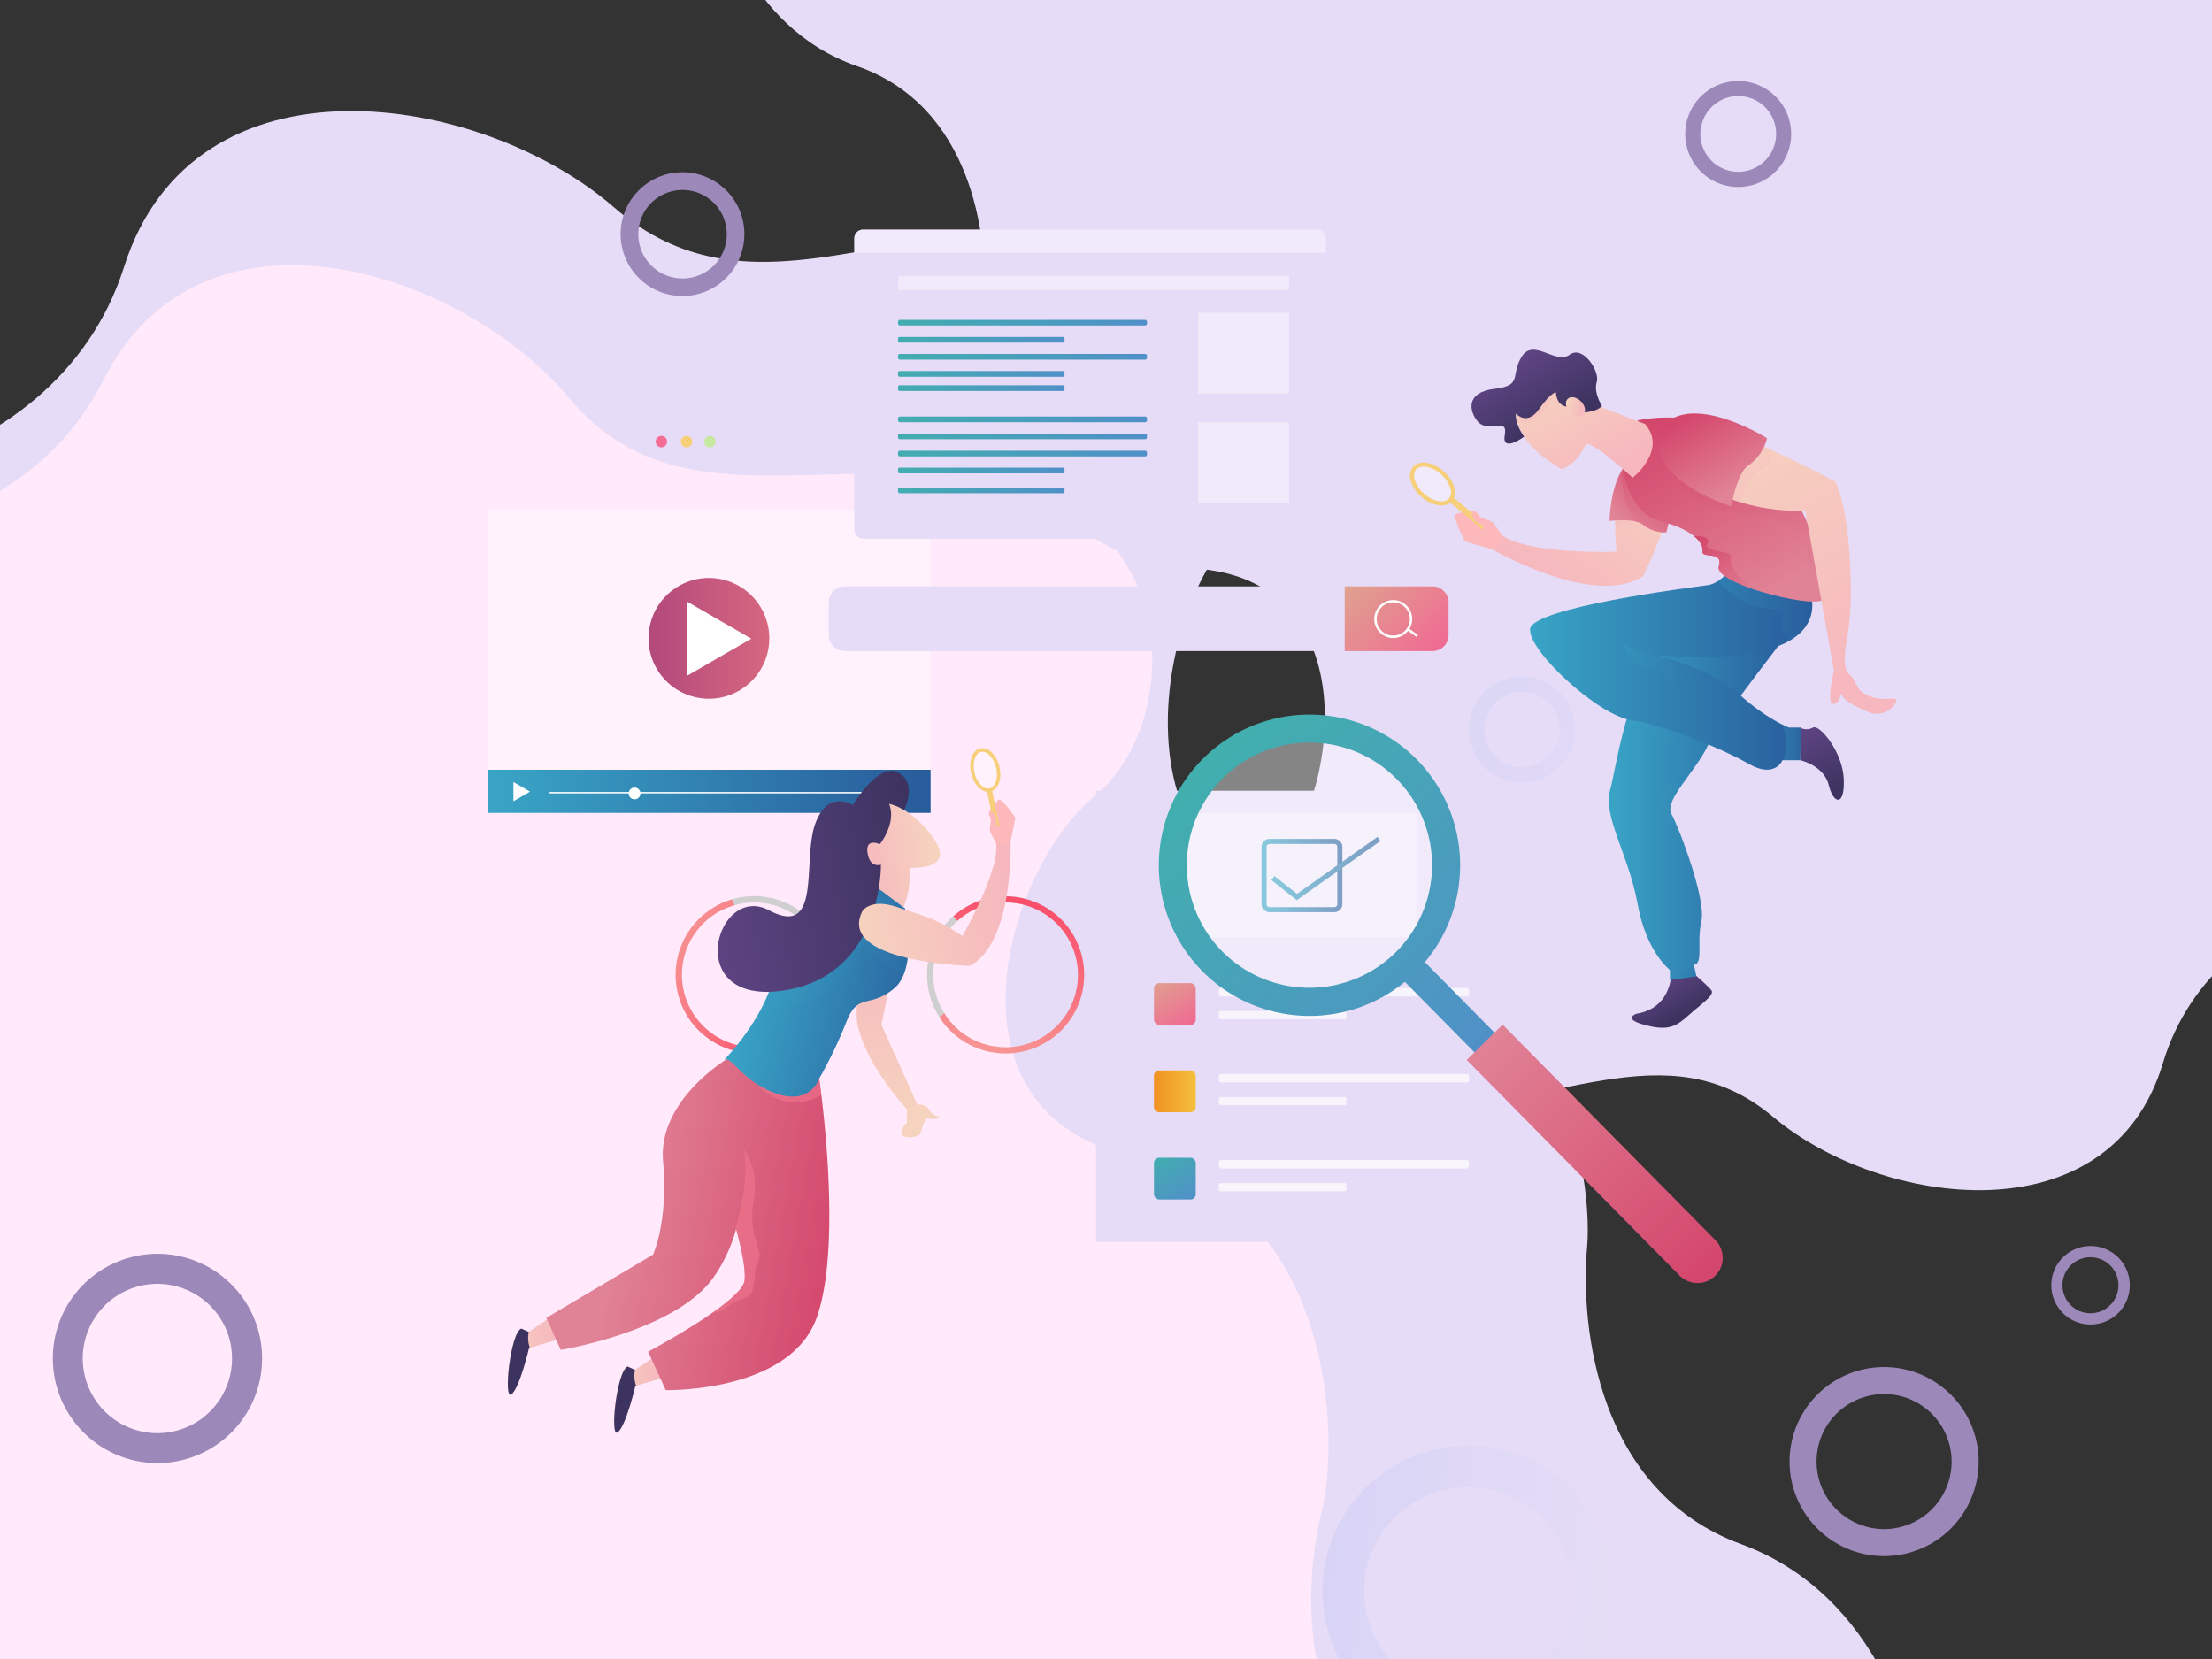 <?xml version="1.0" encoding="UTF-8"?> <svg xmlns="http://www.w3.org/2000/svg" xmlns:xlink="http://www.w3.org/1999/xlink" viewBox="0 0 800 600"><rect x="0" y="0" width="800" height="600" fill="#333333" stroke="none"/><defs><style>.cls-1{fill:#e6dcf7;}.cls-2{fill:url(#Degradado_sin_nombre_14);}.cls-3{fill:url(#Degradado_sin_nombre_14-2);}.cls-4{fill:url(#Degradado_sin_nombre_14-3);}.cls-5{fill:url(#Degradado_sin_nombre_14-4);}.cls-6{fill:url(#Degradado_sin_nombre_146);}.cls-7{fill:url(#Degradado_sin_nombre_159);}.cls-8{fill:url(#Degradado_sin_nombre_14-5);}.cls-9{fill:url(#Degradado_sin_nombre_146-2);}.cls-10{fill:url(#Degradado_sin_nombre_159-2);}.cls-11{fill:url(#Degradado_sin_nombre_159-3);}.cls-12{fill:url(#Degradado_sin_nombre_146-3);}.cls-13{isolation:isolate;}.cls-14{fill:#ffe9fa;}.cls-15{fill:#9d88ba;}.cls-16,.cls-17{opacity:0.11;}.cls-16,.cls-17,.cls-18,.cls-22,.cls-56{mix-blend-mode:hard-light;}.cls-16{fill:url(#Degradado_sin_nombre_95);}.cls-17{fill:url(#Degradado_sin_nombre_95-2);}.cls-18,.cls-21,.cls-22,.cls-56{fill:#fff;}.cls-18{opacity:0.4;}.cls-19{fill:url(#Degradado_sin_nombre_159-4);}.cls-20{fill:url(#Degradado_sin_nombre_151);}.cls-22{opacity:0.68;}.cls-23{fill:url(#Degradado_sin_nombre_20);}.cls-24{fill:url(#Degradado_sin_nombre_13);}.cls-25{fill:url(#Degradado_sin_nombre_29);}.cls-26{fill:url(#Degradado_sin_nombre_159-5);}.cls-27{fill:url(#Degradado_sin_nombre_159-6);}.cls-28{fill:#cfcfcf;}.cls-29{fill:url(#Degradado_sin_nombre_184);}.cls-30{fill:url(#Degradado_sin_nombre_184-2);}.cls-31{fill:url(#Degradado_sin_nombre_29-2);}.cls-32{fill:url(#Degradado_sin_nombre_146-4);}.cls-33{fill:#f46d95;}.cls-34{fill:#f7cf78;}.cls-35{fill:#c6e8a0;}.cls-36{clip-path:url(#clip-path);}.cls-37{fill:url(#Degradado_sin_nombre_29-3);}.cls-38{fill:url(#Degradado_sin_nombre_29-4);}.cls-39{fill:url(#Degradado_sin_nombre_29-5);}.cls-40{fill:url(#Degradado_sin_nombre_29-6);}.cls-41{fill:url(#Degradado_sin_nombre_29-7);}.cls-42{fill:url(#Degradado_sin_nombre_29-8);}.cls-43{fill:url(#Degradado_sin_nombre_29-9);}.cls-44{fill:url(#Degradado_sin_nombre_29-10);}.cls-45{fill:url(#Degradado_sin_nombre_29-11);}.cls-46{fill:url(#Degradado_sin_nombre_29-12);}.cls-47{fill:url(#Degradado_sin_nombre_20-2);}.cls-48{fill:url(#Degradado_sin_nombre_14-6);}.cls-49{clip-path:url(#clip-path-2);}.cls-50{fill:#3d3360;}.cls-51,.cls-53{opacity:0.35;}.cls-51,.cls-53,.cls-55,.cls-59,.cls-64,.cls-66,.cls-70,.cls-71,.cls-73,.cls-74,.cls-75,.cls-77,.cls-80,.cls-82{mix-blend-mode:multiply;}.cls-51{fill:url(#Degradado_sin_nombre_14-8);}.cls-52{clip-path:url(#clip-path-3);}.cls-53{fill:url(#Degradado_sin_nombre_14-10);}.cls-54{clip-path:url(#clip-path-4);}.cls-55{fill:#f57b93;opacity:0.48;}.cls-56,.cls-64,.cls-80,.cls-82{opacity:0.39;}.cls-57{fill:url(#Degradado_sin_nombre_14-11);}.cls-58{clip-path:url(#clip-path-5);}.cls-59{opacity:0.22;fill:url(#Degradado_sin_nombre_159-8);}.cls-60{fill:url(#Degradado_sin_nombre_173);}.cls-61{fill:url(#Degradado_sin_nombre_14-12);}.cls-62{fill:#fcb8ba;}.cls-63{clip-path:url(#clip-path-6);}.cls-64{fill:url(#Degradado_sin_nombre_14-14);}.cls-65{clip-path:url(#clip-path-7);}.cls-66,.cls-77{opacity:0.27;}.cls-66{fill:url(#Degradado_sin_nombre_146-7);}.cls-67{fill:url(#Degradado_sin_nombre_173-2);}.cls-68{fill:url(#Degradado_sin_nombre_173-3);}.cls-69{clip-path:url(#clip-path-8);}.cls-70,.cls-71,.cls-75{opacity:0.49;}.cls-70{fill:url(#Degradado_sin_nombre_159-10);}.cls-71{fill:url(#Degradado_sin_nombre_159-11);}.cls-72{clip-path:url(#clip-path-9);}.cls-73{opacity:0.24;fill:url(#Degradado_sin_nombre_159-13);}.cls-74{opacity:0.25;fill:url(#Degradado_sin_nombre_159-14);}.cls-75{fill:url(#Degradado_sin_nombre_159-15);}.cls-76{clip-path:url(#clip-path-10);}.cls-77{fill:url(#Degradado_sin_nombre_146-9);}.cls-78{fill:url(#Degradado_sin_nombre_146-10);}.cls-79{clip-path:url(#clip-path-11);}.cls-80{fill:url(#Degradado_sin_nombre_14-16);}.cls-81{clip-path:url(#clip-path-12);}.cls-82{fill:url(#Degradado_sin_nombre_14-18);}.cls-83{fill:url(#Degradado_sin_nombre_146-11);}.cls-84{fill:url(#Degradado_sin_nombre_173-4);}.cls-85{fill:url(#Degradado_sin_nombre_14-19);}</style><linearGradient id="Degradado_sin_nombre_14" x1="619.63" y1="521.05" x2="642.61" y2="521.05" gradientTransform="matrix(-0.99, 0.16, 0.16, 0.99, 771.22, -112.06)" gradientUnits="userSpaceOnUse"><stop offset="0" stop-color="#f6b7be"></stop><stop offset="1" stop-color="#f6d3bf"></stop></linearGradient><linearGradient id="Degradado_sin_nombre_14-2" x1="582.03" y1="170.92" x2="560.91" y2="134.34" gradientTransform="matrix(1, 0, 0, 1, 0, 0)" xlink:href="#Degradado_sin_nombre_14"></linearGradient><linearGradient id="Degradado_sin_nombre_14-3" x1="675.47" y1="244.19" x2="621.9" y2="151.37" gradientTransform="matrix(1, 0, 0, 1, 0, 0)" xlink:href="#Degradado_sin_nombre_14"></linearGradient><linearGradient id="Degradado_sin_nombre_14-4" x1="655.36" y1="501.35" x2="678.34" y2="501.35" xlink:href="#Degradado_sin_nombre_14"></linearGradient><linearGradient id="Degradado_sin_nombre_146" x1="628.63" y1="454.92" x2="550.66" y2="482.72" gradientTransform="matrix(-0.99, 0.16, 0.16, 0.99, 771.22, -112.06)" gradientUnits="userSpaceOnUse"><stop offset="0.01" stop-color="#e18397"></stop><stop offset="1" stop-color="#d4476c"></stop></linearGradient><linearGradient id="Degradado_sin_nombre_159" x1="569.02" y1="377.95" x2="500.54" y2="403.93" gradientTransform="matrix(-0.99, 0.16, 0.16, 0.99, 771.22, -112.06)" gradientUnits="userSpaceOnUse"><stop offset="0.01" stop-color="#39a4c6"></stop><stop offset="1" stop-color="#285b9b"></stop></linearGradient><linearGradient id="Degradado_sin_nombre_14-5" x1="708.07" y1="316.19" x2="777.12" y2="316.19" gradientTransform="translate(-122.02 584.57) rotate(-52.67)" xlink:href="#Degradado_sin_nombre_14"></linearGradient><linearGradient id="Degradado_sin_nombre_146-2" x1="526.06" y1="259.86" x2="514.13" y2="239.2" gradientTransform="translate(689.03 -389.12) rotate(73.7)" xlink:href="#Degradado_sin_nombre_146"></linearGradient><linearGradient id="Degradado_sin_nombre_159-2" x1="581.85" y1="283.96" x2="649.66" y2="283.96" gradientTransform="matrix(1, 0, 0, 1, 0, 0)" xlink:href="#Degradado_sin_nombre_159"></linearGradient><linearGradient id="Degradado_sin_nombre_159-3" x1="553.39" y1="238.91" x2="655.44" y2="238.91" gradientTransform="matrix(1, 0, 0, 1, 0, 0)" xlink:href="#Degradado_sin_nombre_159"></linearGradient><linearGradient id="Degradado_sin_nombre_146-3" x1="640.44" y1="215.95" x2="603.11" y2="151.27" gradientTransform="matrix(1, 0, 0, 1, 0, 0)" xlink:href="#Degradado_sin_nombre_146"></linearGradient><linearGradient id="Degradado_sin_nombre_95" x1="188.65" y1="89.03" x2="294.01" y2="89.03" gradientTransform="translate(758.43 695.72) rotate(-172.39)" gradientUnits="userSpaceOnUse"><stop offset="0" stop-color="#e0dfeb"></stop><stop offset="0.99" stop-color="#6c94eb"></stop></linearGradient><linearGradient id="Degradado_sin_nombre_95-2" x1="132.17" y1="285.86" x2="323.69" y2="367.91" gradientTransform="translate(800 600) rotate(180)" xlink:href="#Degradado_sin_nombre_95"></linearGradient><linearGradient id="Degradado_sin_nombre_159-4" x1="176.64" y1="286.19" x2="336.56" y2="286.19" gradientTransform="matrix(1, 0, 0, 1, 0, 0)" xlink:href="#Degradado_sin_nombre_159"></linearGradient><linearGradient id="Degradado_sin_nombre_151" x1="234.54" y1="230.86" x2="278.22" y2="230.86" gradientTransform="translate(419.33 -73.24) rotate(76.18)" gradientUnits="userSpaceOnUse"><stop offset="0" stop-color="#b2497c"></stop><stop offset="1" stop-color="#d7677f"></stop></linearGradient><linearGradient id="Degradado_sin_nombre_20" x1="418.99" y1="352.88" x2="429.71" y2="371.45" gradientUnits="userSpaceOnUse"><stop offset="0.01" stop-color="#e0a28f"></stop><stop offset="1" stop-color="#ef6a93"></stop></linearGradient><linearGradient id="Degradado_sin_nombre_13" x1="415.63" y1="394.69" x2="432.45" y2="394.69" gradientUnits="userSpaceOnUse"><stop offset="0" stop-color="#f08d1f"></stop><stop offset="1" stop-color="#f5bf3c"></stop></linearGradient><linearGradient id="Degradado_sin_nombre_29" x1="418.99" y1="416.03" x2="429.71" y2="434.6" gradientUnits="userSpaceOnUse"><stop offset="0" stop-color="#41b0ad"></stop><stop offset="1" stop-color="#5090c8"></stop></linearGradient><linearGradient id="Degradado_sin_nombre_159-5" x1="456.25" y1="316.65" x2="485.49" y2="316.65" gradientTransform="matrix(1, 0, 0, 1, 0, 0)" xlink:href="#Degradado_sin_nombre_159"></linearGradient><linearGradient id="Degradado_sin_nombre_159-6" x1="459.79" y1="314.1" x2="499.27" y2="314.1" gradientTransform="matrix(1, 0, 0, 1, 0, 0)" xlink:href="#Degradado_sin_nombre_159"></linearGradient><linearGradient id="Degradado_sin_nombre_184" x1="421.73" y1="623.99" x2="467.88" y2="590.9" gradientTransform="matrix(0.42, 0.91, -0.91, 0.42, 632.48, -305.91)" gradientUnits="userSpaceOnUse"><stop offset="0" stop-color="#f79594"></stop><stop offset="0.49" stop-color="#f9717f"></stop><stop offset="1" stop-color="#fb4e6b"></stop></linearGradient><linearGradient id="Degradado_sin_nombre_184-2" x1="378.94" y1="138.75" x2="425.1" y2="105.66" gradientTransform="matrix(0.75, -0.66, 0.66, 0.75, -16.23, 527.07)" xlink:href="#Degradado_sin_nombre_184"></linearGradient><linearGradient id="Degradado_sin_nombre_29-2" x1="1043.84" y1="-85.45" x2="1196.74" y2="-85.45" gradientTransform="matrix(0.7, 0.71, -0.71, 0.7, -358.7, -408.88)" xlink:href="#Degradado_sin_nombre_29"></linearGradient><linearGradient id="Degradado_sin_nombre_146-4" x1="1188.43" y1="-85.59" x2="1307.15" y2="-85.59" gradientTransform="matrix(0.7, 0.71, -0.71, 0.7, -358.7, -408.88)" xlink:href="#Degradado_sin_nombre_146"></linearGradient><clipPath id="clip-path"><rect class="cls-1" x="308.95" y="83.02" width="170.61" height="111.81" rx="3.2"></rect></clipPath><linearGradient id="Degradado_sin_nombre_29-3" x1="314.54" y1="116.71" x2="414.81" y2="116.71" xlink:href="#Degradado_sin_nombre_29"></linearGradient><linearGradient id="Degradado_sin_nombre_29-4" x1="317.93" y1="122.88" x2="385" y2="122.88" xlink:href="#Degradado_sin_nombre_29"></linearGradient><linearGradient id="Degradado_sin_nombre_29-5" x1="314.54" y1="129.04" x2="414.81" y2="129.04" xlink:href="#Degradado_sin_nombre_29"></linearGradient><linearGradient id="Degradado_sin_nombre_29-6" x1="317.93" y1="135.21" x2="385" y2="135.21" xlink:href="#Degradado_sin_nombre_29"></linearGradient><linearGradient id="Degradado_sin_nombre_29-7" x1="314.54" y1="151.65" x2="414.81" y2="151.65" xlink:href="#Degradado_sin_nombre_29"></linearGradient><linearGradient id="Degradado_sin_nombre_29-8" x1="317.93" y1="140.35" x2="385" y2="140.35" xlink:href="#Degradado_sin_nombre_29"></linearGradient><linearGradient id="Degradado_sin_nombre_29-9" x1="314.54" y1="163.99" x2="414.81" y2="163.99" xlink:href="#Degradado_sin_nombre_29"></linearGradient><linearGradient id="Degradado_sin_nombre_29-10" x1="314.54" y1="157.82" x2="414.81" y2="157.82" xlink:href="#Degradado_sin_nombre_29"></linearGradient><linearGradient id="Degradado_sin_nombre_29-11" x1="317.93" y1="170.16" x2="385" y2="170.16" xlink:href="#Degradado_sin_nombre_29"></linearGradient><linearGradient id="Degradado_sin_nombre_29-12" x1="317.93" y1="177.35" x2="385" y2="177.35" xlink:href="#Degradado_sin_nombre_29"></linearGradient><linearGradient id="Degradado_sin_nombre_20-2" x1="489.02" y1="209.38" x2="517.8" y2="238.16" xlink:href="#Degradado_sin_nombre_20"></linearGradient><linearGradient id="Degradado_sin_nombre_14-6" x1="1226.79" y1="336.55" x2="1192.98" y2="277.96" gradientTransform="matrix(0.74, -0.68, -0.68, -0.74, -359.31, 1419.95)" xlink:href="#Degradado_sin_nombre_14"></linearGradient><clipPath id="clip-path-2"><path class="cls-2" d="M242.45,497.52l-12.66,3.71s-3.43,14.65-6.4,16.79-.31-22.33,3.6-23.79l2.69,1.22,9.71-6.56Z"></path></clipPath><linearGradient id="Degradado_sin_nombre_14-8" x1="620.53" y1="513.95" x2="626.69" y2="513.95" xlink:href="#Degradado_sin_nombre_14"></linearGradient><clipPath id="clip-path-3"><path class="cls-5" d="M204,483.79l-12.66,3.72s-3.43,14.65-6.4,16.79-.31-22.34,3.6-23.8l2.68,1.22,9.72-6.55Z"></path></clipPath><linearGradient id="Degradado_sin_nombre_14-10" x1="656.25" y1="494.24" x2="662.41" y2="494.24" xlink:href="#Degradado_sin_nombre_14"></linearGradient><clipPath id="clip-path-4"><path class="cls-6" d="M257.52,462.74c-14.33,18.91-54.72,25.47-54.72,25.47l-5.2-11.6,38.57-22.84s5.56-11.68,3.64-33.75,23-36.91,23-36.91l33.47,7s8.77,59.1-.89,86.37-54.6,26.28-54.6,26.28l-6.4-13.89S268,471,269.23,463.32c.63-3.9-1.13-11.91-3-18.84A56,56,0,0,1,257.52,462.74Z"></path></clipPath><linearGradient id="Degradado_sin_nombre_14-11" x1="521.06" y1="346.33" x2="493.11" y2="346.33" xlink:href="#Degradado_sin_nombre_14"></linearGradient><clipPath id="clip-path-5"><path class="cls-7" d="M327.29,328.56s4.83,21.75-4,29-13,1.3-17.13,11.91a166.63,166.63,0,0,1-9.91,20.67s-3.82,12-20.19,3.28c-8.52-4.53-11.62-11.25-14.09-10.14,0,0,16.35-16.75,18.57-33.7s36.05-29.08,36.05-29.08Z"></path></clipPath><linearGradient id="Degradado_sin_nombre_159-8" x1="558.63" y1="368.71" x2="478.13" y2="399.25" xlink:href="#Degradado_sin_nombre_159"></linearGradient><linearGradient id="Degradado_sin_nombre_173" x1="500.53" y1="349.88" x2="578.33" y2="349.88" gradientTransform="matrix(-0.99, 0.16, 0.16, 0.99, 771.22, -112.06)" gradientUnits="userSpaceOnUse"><stop offset="0" stop-color="#3d3360"></stop><stop offset="1" stop-color="#5e4482"></stop></linearGradient><linearGradient id="Degradado_sin_nombre_14-12" x1="467.24" y1="366.43" x2="526.19" y2="366.43" xlink:href="#Degradado_sin_nombre_14"></linearGradient><clipPath id="clip-path-6"><path class="cls-8" d="M595.31,157.25s-6.33.31-8.37,11.71c-2.82,15.8-3.36,17.74-2.32,30.6,0,0-33.56,1.15-42.13-6.59l-3,5.6s37.27,21.65,54.82,9.71C594.35,208.28,619.68,157.76,595.31,157.25Z"></path></clipPath><linearGradient id="Degradado_sin_nombre_14-14" x1="581.8" y1="188.48" x2="603.36" y2="188.48" gradientTransform="matrix(1, 0, 0, 1, 0, 0)" xlink:href="#Degradado_sin_nombre_14"></linearGradient><clipPath id="clip-path-7"><path class="cls-9" d="M596.65,163.89c-.62-.21-6-.66-10.19,6.36s-4.34,18.14-4.34,18.14,9.1-1.07,12,1.33a12.75,12.75,0,0,0,8.53,2.81S609.52,168.33,596.65,163.89Z"></path></clipPath><linearGradient id="Degradado_sin_nombre_146-7" x1="604.64" y1="195.45" x2="590.11" y2="170.29" gradientTransform="matrix(1, 0, 0, 1, 0, 0)" xlink:href="#Degradado_sin_nombre_146"></linearGradient><linearGradient id="Degradado_sin_nombre_173-2" x1="664.63" y1="285.59" x2="652.31" y2="264.24" gradientTransform="matrix(1, 0, 0, 1, 0, 0)" xlink:href="#Degradado_sin_nombre_173"></linearGradient><linearGradient id="Degradado_sin_nombre_173-3" x1="607.09" y1="367.61" x2="599.4" y2="354.28" gradientTransform="matrix(1, 0, 0, 1, 0, 0)" xlink:href="#Degradado_sin_nombre_173"></linearGradient><clipPath id="clip-path-8"><path class="cls-10" d="M649.66,224.76c0,.9-27,34.31-31.82,44.49s-16.08,20.13-13.37,25.1,12.66,30.73,10.85,38.86.9,14.91-2.71,15.82l.9,4.06L604,354.45v-3.62s-8.58-6.32-11.75-23.95-12.65-31.63-9.94-41.12,6.78-48.35,27.57-56.94,26.21-15.36,26.21-15.36Z"></path></clipPath><linearGradient id="Degradado_sin_nombre_159-10" x1="585.49" y1="273.79" x2="649.66" y2="273.79" gradientTransform="matrix(1, 0, 0, 1, 0, 0)" xlink:href="#Degradado_sin_nombre_159"></linearGradient><linearGradient id="Degradado_sin_nombre_159-11" x1="596.58" y1="350.09" x2="621.83" y2="350.09" gradientTransform="matrix(1, 0, 0, 1, 0, 0)" xlink:href="#Degradado_sin_nombre_159"></linearGradient><clipPath id="clip-path-9"><path class="cls-11" d="M653.73,211.65S670.45,242.38,599.5,237c0,0,19.43,5,29.37,14S647,263.17,647,263.17h4.52L651,274.92h-6.33s-2.71,6.78-12.2,1.35-30.28-14-42.48-15.81-37.5-25.31-36.6-33,57.39-14.91,64.17-15.82,13.1-12.2,13.1-12.2Z"></path></clipPath><linearGradient id="Degradado_sin_nombre_159-13" x1="619.37" y1="222.12" x2="663.72" y2="222.12" gradientTransform="matrix(1, 0, 0, 1, 0, 0)" xlink:href="#Degradado_sin_nombre_159"></linearGradient><linearGradient id="Degradado_sin_nombre_159-14" x1="587.34" y1="240.92" x2="626.59" y2="240.92" gradientTransform="matrix(1, 0, 0, 1, 0, 0)" xlink:href="#Degradado_sin_nombre_159"></linearGradient><linearGradient id="Degradado_sin_nombre_159-15" x1="637.61" y1="273.69" x2="656.94" y2="273.69" gradientTransform="matrix(1, 0, 0, 1, 0, 0)" xlink:href="#Degradado_sin_nombre_159"></linearGradient><clipPath id="clip-path-10"><path class="cls-12" d="M592.27,152s4.07,13.56-5,18.08c0,0,1.36,15.36,13.56,18.53s15.36,8.13,14.91,10.84,7.68-.45,5.87,5.42,32.09,14.92,37.51,12.21S648.31,141.61,592.27,152Z"></path></clipPath><linearGradient id="Degradado_sin_nombre_146-9" x1="654.05" y1="215.02" x2="621.07" y2="157.89" gradientTransform="matrix(1, 0, 0, 1, 0, 0)" xlink:href="#Degradado_sin_nombre_146"></linearGradient><linearGradient id="Degradado_sin_nombre_146-10" x1="631.63" y1="218.53" x2="616.97" y2="193.14" gradientTransform="matrix(1, 0, 0, 1, 0, 0)" xlink:href="#Degradado_sin_nombre_146"></linearGradient><clipPath id="clip-path-11"><path class="cls-3" d="M595,153.36l-15.36-5.88s-10.85-19-20.79-14.91-20.33,22.15,5.88,37.06c0,0,5.39-1.29,8.58-8.59,1.32-3,17.17,11.75,17.17,11.75S603.12,162.85,595,153.36Z"></path></clipPath><linearGradient id="Degradado_sin_nombre_14-16" x1="555.68" y1="149.5" x2="550.57" y2="140.65" gradientTransform="matrix(1, 0, 0, 1, 0, 0)" xlink:href="#Degradado_sin_nombre_14"></linearGradient><clipPath id="clip-path-12"><path class="cls-4" d="M600.9,164.66s-3.17-7.69,5.42-12.2,57.39,21.69,57.39,21.69,5.38,8.58,5.68,39.18a105.86,105.86,0,0,1-1.56,18.8c-.76,4.45-1.16,9.85.85,11.61,3.62,3.16,1.81,5.87,7.68,8.13s11.3-.9,9,2.71a7.89,7.89,0,0,1-9,3.17c-2.26-.91-10.39-4.07-10.39-7.23,0,0-.9,4.51-3.16,4.06s.45-12.2.45-12.2l-10.4-57.84S624.4,187.7,600.9,164.66Z"></path></clipPath><linearGradient id="Degradado_sin_nombre_14-18" x1="636.47" y1="175.79" x2="626.6" y2="158.69" gradientTransform="matrix(1, 0, 0, 1, 0, 0)" xlink:href="#Degradado_sin_nombre_14"></linearGradient><linearGradient id="Degradado_sin_nombre_146-11" x1="628.46" y1="176.72" x2="612.59" y2="149.22" gradientTransform="matrix(1, 0, 0, 1, 0, 0)" xlink:href="#Degradado_sin_nombre_146"></linearGradient><linearGradient id="Degradado_sin_nombre_173-4" x1="561.5" y1="153.3" x2="548.65" y2="131.03" gradientTransform="matrix(1, 0, 0, 1, 0, 0)" xlink:href="#Degradado_sin_nombre_173"></linearGradient><linearGradient id="Degradado_sin_nombre_14-19" x1="617.35" y1="167.31" x2="614.25" y2="161.93" gradientTransform="translate(17.73 466.06) rotate(-45)" xlink:href="#Degradado_sin_nombre_14"></linearGradient></defs><g class="cls-13"><g id="Layer_1" data-name="Layer 1"><path class="cls-1" d="M691.68,634.45s-10.13-57-62-76S571.43,480,574,450.91,560,333.2,481.56,328.14,415.75,226.88,444.86,194,461.31,83.85,391.7,81.32,270.18,116.76,222.09,75,70.2,16.76,44.88,96.5s-134.17,93.67-162,60.76V634.45Z"></path><path class="cls-14" d="M560.49,735.45s-1-54.62-46.54-80.05S471.32,573.56,478,546.78s4.53-111.84-67.9-128.24S363.79,314.32,395.83,288,427.55,187.71,363,175s-118.59,15-157.23-31.13S72.79,67,37.32,137.58s-139,67.4-160.13,32.57l-71,445Z"></path><path class="cls-14" d="M515.73-65.86s6.72,28.12,38.91,37,36.57,38.29,35.25,52.74,9.56,58.18,58,59.89,41.45,49.49,23.76,66.1-9.26,54.72,33.73,55.27,74.7-18.8,104.73,1.4,94.21,27.3,109.18-12.47,82-47.78,99.5-31.76L1014.9-74.12Z"></path><path class="cls-1" d="M259.59-35.78S268.42,9.49,310,23.93s47.44,61.78,45.81,85,12.65,93.64,75.26,96.64,53.79,79.83,31,106.45S450.46,400,506,401.12s96.38-29.85,135.27,2.81,121.83,44.4,141-19.49S887.9,308,910.53,333.88l-6.3-380.33Z"></path><path class="cls-15" d="M243.88,106.86a22.38,22.38,0,1,0-19.23-25.15A22.4,22.4,0,0,0,243.88,106.86ZM231,82.56a16,16,0,1,1,13.73,18A16,16,0,0,1,231,82.56Z"></path><path class="cls-15" d="M754.13,478.89A14.19,14.19,0,1,0,742,463,14.21,14.21,0,0,0,754.13,478.89ZM746,463.49a10.13,10.13,0,1,1,8.7,11.38A10.14,10.14,0,0,1,746,463.49Z"></path><path class="cls-15" d="M676.88,562.49a34.19,34.19,0,1,0-29.36-38.42A34.22,34.22,0,0,0,676.88,562.49ZM657.2,525.37a24.42,24.42,0,1,1,21,27.44A24.47,24.47,0,0,1,657.2,525.37Z"></path><path class="cls-16" d="M524,627.74a52.68,52.68,0,1,0-45.24-59.19A52.74,52.74,0,0,0,524,627.74Zm-30.33-57.2A37.63,37.63,0,1,1,526,612.82,37.68,37.68,0,0,1,493.71,570.54Z"></path><path class="cls-15" d="M51.94,528.81a37.84,37.84,0,1,0-32.5-42.52A37.88,37.88,0,0,0,51.94,528.81ZM30.16,487.72a27,27,0,1,1,23.21,30.37A27.06,27.06,0,0,1,30.16,487.72Z"></path><path class="cls-17" d="M547.89,282.83a19.16,19.16,0,1,0-16.45-21.52A19.17,19.17,0,0,0,547.89,282.83Zm-11-20.8a13.69,13.69,0,1,1,11.75,15.37A13.7,13.7,0,0,1,536.86,262Z"></path><path class="cls-15" d="M626.1,67.46a19.16,19.16,0,1,0-16.45-21.53A19.17,19.17,0,0,0,626.1,67.46Zm-11-20.8A13.69,13.69,0,1,1,626.82,62,13.7,13.7,0,0,1,615.07,46.66Z"></path><rect class="cls-18" x="176.64" y="184.35" width="159.92" height="94.04"></rect><rect class="cls-19" x="176.64" y="278.4" width="159.92" height="15.59"></rect><circle class="cls-20" cx="256.38" cy="230.86" r="21.84" transform="translate(-29.03 424.68) rotate(-76.18)"></circle><polygon class="cls-21" points="271.73 230.99 260.15 237.67 248.57 244.36 248.57 230.99 248.57 217.62 260.15 224.31 271.73 230.99"></polygon><polygon class="cls-21" points="191.7 286.31 188.69 288.05 185.69 289.78 185.69 286.31 185.69 282.83 188.69 284.57 191.7 286.31"></polygon><rect class="cls-21" x="198.76" y="286.44" width="119.69" height="0.5"></rect><path class="cls-21" d="M231,285.44a2.13,2.13,0,1,1-3,0A2.13,2.13,0,0,1,231,285.44Z"></path><rect class="cls-1" x="396.41" y="285.98" width="149.05" height="163.22"></rect><rect class="cls-18" x="429.67" y="294.07" width="82.53" height="44.88"></rect><rect class="cls-22" x="440.77" y="357.29" width="90.52" height="3.09" rx="0.86"></rect><rect class="cls-22" x="440.77" y="365.63" width="46.14" height="2.98" rx="0.6"></rect><rect class="cls-23" x="417.35" y="355.56" width="15.1" height="15.1" rx="1.88"></rect><rect class="cls-22" x="440.77" y="388.41" width="90.52" height="3.09" rx="0.86"></rect><rect class="cls-22" x="440.77" y="396.75" width="46.14" height="2.98" rx="0.6"></rect><rect class="cls-24" x="417.35" y="387.14" width="15.1" height="15.1" rx="1.88"></rect><rect class="cls-22" x="440.77" y="419.52" width="90.52" height="3.09" rx="0.86"></rect><rect class="cls-22" x="440.77" y="427.87" width="46.14" height="2.98" rx="0.6"></rect><rect class="cls-25" x="417.35" y="418.71" width="15.1" height="15.1" rx="1.88"></rect><path class="cls-26" d="M482.59,329.9H459.15a2.91,2.91,0,0,1-2.9-2.91V306.3a2.9,2.9,0,0,1,2.9-2.9h23.44a2.9,2.9,0,0,1,2.9,2.9V327A2.91,2.91,0,0,1,482.59,329.9Zm-23.44-24.68a1.08,1.08,0,0,0-1.07,1.08V327a1.07,1.07,0,0,0,1.07,1.08h23.44a1.07,1.07,0,0,0,1.07-1.08V306.3a1.08,1.08,0,0,0-1.07-1.08Z"></path><polygon class="cls-27" points="469.01 325.55 459.79 318.28 460.93 316.84 469.07 323.27 498.21 302.65 499.27 304.14 469.01 325.55"></polygon><path class="cls-28" d="M259.31,327.54l-.16.09,1.06,2,.16-.09A26.18,26.18,0,1,1,249.74,365,26.52,26.52,0,0,1,248,361l-2,1.07a28.88,28.88,0,0,0,1.75,3.91,28.4,28.4,0,1,0,11.53-38.48Z"></path><path class="cls-29" d="M298.5,340.48a1.3,1.3,0,0,1-.08-.17l-2,.95c0,.06.06.11.08.17a26.17,26.17,0,1,1-34.82-12.58,25.68,25.68,0,0,1,4-1.49l-1-2.05a29,29,0,0,0-4,1.52,28.4,28.4,0,1,0,37.78,13.65Z"></path><path class="cls-28" d="M343.46,372.47l.13.13,1.59-1.56-.13-.13a26.17,26.17,0,1,1,37,.3,25.79,25.79,0,0,1-3.3,2.74l1.59,1.61a28.41,28.41,0,1,0-36.9-3.09Z"></path><path class="cls-30" d="M344.93,331.23a1.59,1.59,0,0,0-.13.13l1.47,1.67.14-.13a26.18,26.18,0,1,1-2.35,37,26.9,26.9,0,0,1-2.56-3.44l-1.69,1.49a27.86,27.86,0,0,0,2.58,3.42,28.4,28.4,0,1,0,2.54-40.09Z"></path><circle class="cls-18" cx="473.6" cy="312.9" r="49.43" transform="translate(-11.91 606.99) rotate(-64.66)"></circle><path class="cls-31" d="M546.33,379.37l-31-31.41a54.49,54.49,0,1,0-7.23,7.14l31,31.41ZM442,344.05a44.35,44.35,0,1,1,62.72.42A44.38,44.38,0,0,1,442,344.05Z"></path><path class="cls-32" d="M620.45,448.56l-77-78-13,12.78,77,78a9.11,9.11,0,0,0,12.87.08h0A9.1,9.1,0,0,0,620.45,448.56Z"></path><path class="cls-33" d="M240.66,158.25a2.07,2.07,0,1,1-2.93,0A2.07,2.07,0,0,1,240.66,158.25Z"></path><path class="cls-34" d="M249.76,158.25a2.07,2.07,0,1,1-2.92,0A2.07,2.07,0,0,1,249.76,158.25Z"></path><path class="cls-35" d="M258.21,158.25a2.07,2.07,0,1,1-2.92,0A2.07,2.07,0,0,1,258.21,158.25Z"></path><rect class="cls-1" x="308.95" y="83.02" width="170.61" height="111.81" rx="3.2"></rect><g class="cls-36"><rect class="cls-18" x="302.62" y="80.65" width="194.6" height="10.81"></rect></g><path class="cls-37" d="M325.47,115.69h88.65a.7.7,0,0,1,.7.7V117a.69.69,0,0,1-.69.69H325.47a.69.69,0,0,1-.69-.69v-.66A.7.7,0,0,1,325.47,115.69Z"></path><rect class="cls-38" x="324.77" y="121.85" width="60.23" height="2.06" rx="0.57"></rect><path class="cls-39" d="M325.47,128h88.65a.7.7,0,0,1,.7.7v.66a.7.7,0,0,1-.7.7H325.47a.69.69,0,0,1-.69-.69v-.66A.7.7,0,0,1,325.47,128Z"></path><rect class="cls-40" x="324.77" y="134.19" width="60.23" height="2.06" rx="0.57"></rect><path class="cls-41" d="M325.47,150.63h88.65a.7.7,0,0,1,.7.7V152a.7.7,0,0,1-.7.7H325.47a.7.7,0,0,1-.7-.7v-.66A.69.69,0,0,1,325.47,150.63Z"></path><rect class="cls-42" x="324.77" y="139.33" width="60.23" height="2.06" rx="0.57"></rect><path class="cls-43" d="M325.47,163h88.65a.7.7,0,0,1,.7.7v.66a.7.7,0,0,1-.7.7H325.47a.69.69,0,0,1-.69-.69v-.66A.69.69,0,0,1,325.47,163Z"></path><path class="cls-44" d="M325.47,156.8h88.65a.69.69,0,0,1,.69.69v.66a.7.7,0,0,1-.7.7H325.47a.69.69,0,0,1-.69-.69v-.66A.69.69,0,0,1,325.47,156.8Z"></path><rect class="cls-45" x="324.77" y="169.13" width="60.23" height="2.06" rx="0.57"></rect><rect class="cls-46" x="324.77" y="176.32" width="60.23" height="2.06" rx="0.57"></rect><rect class="cls-18" x="433.31" y="113.12" width="32.89" height="29.29"></rect><rect class="cls-18" x="433.31" y="152.69" width="32.89" height="29.29"></rect><rect class="cls-18" x="324.88" y="99.76" width="141.32" height="5.14"></rect><path class="cls-1" d="M305.54,212.07a5.83,5.83,0,0,0-5.83,5.83v11.75a5.82,5.82,0,0,0,5.83,5.82H486.33v-23.4Z"></path><path class="cls-47" d="M518.07,212.07H486.33v23.4h31.74a5.82,5.82,0,0,0,5.83-5.82V217.9A5.83,5.83,0,0,0,518.07,212.07Z"></path><path class="cls-21" d="M512.85,229.67l-3.09-2.24a6.86,6.86,0,1,0-.5.72l3.08,2.23Zm-12.47-.94a6,6,0,1,1,8.35-1.33A6,6,0,0,1,500.38,228.73Z"></path><path class="cls-48" d="M328,406.08c-6.37,6.51,4.2,5.93,4.93,3.7.33-1,1.56-5.74,2.56-5.43a6.16,6.16,0,0,0,3.81.11.42.42,0,0,0-.06-.81,3.73,3.73,0,0,1-2.93-1.93,4.07,4.07,0,0,0-4.46-2.08l-13.07-29,5.53-27.37c-3.12-3.82-4.87-9.58-10.47-11.7,1,10.11-5.55,29.56-3.7,38.8,3,15,17.86,30.8,17.86,30.8Z"></path><path class="cls-2" d="M242.45,497.52l-12.66,3.71s-3.43,14.65-6.4,16.79-.31-22.33,3.6-23.79l2.69,1.22,9.71-6.56Z"></path><g class="cls-49"><path class="cls-50" d="M230.26,493.36s-2.76,6.07,1.77,10.95-8.88,18.29-8.88,18.29l-6.48-1.45,6.19-27.21,3.86-3.12Z"></path><path class="cls-51" d="M238.33,500.79c-.1-.61-4.21-10.55-4.21-10.55l4.27-.67,3.29,8.8Z"></path></g><path class="cls-5" d="M204,483.79l-12.66,3.72s-3.43,14.65-6.4,16.79-.31-22.34,3.6-23.8l2.68,1.22,9.72-6.55Z"></path><g class="cls-52"><path class="cls-50" d="M191.83,479.64s-2.75,6.06,1.78,10.94-8.88,18.29-8.88,18.29l-6.48-1.44,6.19-27.22,3.86-3.12Z"></path><path class="cls-53" d="M199.9,487.06c-.09-.61-4.2-10.55-4.2-10.55l4.26-.67,3.3,8.81Z"></path></g><path class="cls-6" d="M257.52,462.74c-14.33,18.91-54.72,25.47-54.72,25.47l-5.2-11.6,38.57-22.84s5.56-11.68,3.64-33.75,23-36.91,23-36.91l33.47,7s8.77,59.1-.89,86.37-54.6,26.28-54.6,26.28l-6.4-13.89S268,471,269.23,463.32c.63-3.9-1.13-11.91-3-18.84A56,56,0,0,1,257.52,462.74Z"></path><g class="cls-54"><path class="cls-55" d="M264.83,456.55,266,444.5s5.65-19,2.75-29.15c0,0,6.05,6.51,3.77,19.36s4.08,17.43,1.63,21.57.66,11.75-5.32,13.35-7,5.34-11.2,5.17-1.35-5.63-1.35-5.63Z"></path><path class="cls-55" d="M298.5,394.92s-12.27,10.28-24.93-3S256.14,380,256.14,380,300.22,370.93,298.5,394.92Z"></path></g><path class="cls-56" d="M351.85,279.59c.95,4,3.73,6.7,6.22,6.11s3.72-4.29,2.77-8.26-3.73-6.71-6.22-6.12S350.9,275.62,351.85,279.59Z"></path><path class="cls-57" d="M321.13,290.33s8.6,1.91,16.09,12.3-2.33,11.16-8.12,11.27a46.16,46.16,0,0,1-.43,7.53c-5,24.06-13.93,5.38-15.33-2.48-.77-4.34-3.41-21-3.41-21Z"></path><path class="cls-7" d="M327.29,328.56s4.83,21.75-4,29-13,1.3-17.13,11.91a166.63,166.63,0,0,1-9.91,20.67s-3.82,12-20.19,3.28c-8.52-4.53-11.62-11.25-14.09-10.14,0,0,16.35-16.75,18.57-33.7s36.05-29.08,36.05-29.08Z"></path><g class="cls-58"><path class="cls-59" d="M271.89,365.55s31.49,1.75,39.89-23.33c0,0,15.53,14.95,28.3,12.88s-7-35.68-25.79-30.13S274.78,352.6,271.89,365.55Z"></path></g><path class="cls-60" d="M327,292.93s5-9.76-2.22-13.55-16.33,11.77-16.33,11.77-9.26-6-13.75,7.21,2.52,41-16.54,30.87-31.76,34.17,4.72,29.08,35.71-45.6,35.71-45.6-3.91,1.47-4.83-4.19,4.45-3.21,4.45-3.21,6.14-7.58,3.34-14.59A19.69,19.69,0,0,1,327,292.93Z"></path><path class="cls-61" d="M311.89,329.52s2.77-4.64,12.18-1.59c13,4.23,14.72,4.6,24,10.56,0,0,14.36-24.82,12-34.38l5.41,0s1.31,36.78-14.73,45.19C350.71,349.32,302.47,348.07,311.89,329.52Z"></path><path class="cls-62" d="M365.5,304.17l1.76-8.4s-4.93-7.31-6.05-6.51-4.27,4.44-3.46,5.56,2.39,9.8,2.39,9.8l3.74,1.06Z"></path><path class="cls-34" d="M351.25,279.73a10.65,10.65,0,0,0,2.7,5.06,5.16,5.16,0,0,0,3.07,1.59l2.89,14.06,1.81-.38-2.88-14c2.43-1.09,3.56-4.76,2.6-8.79a10.65,10.65,0,0,0-2.7-5.06,4.59,4.59,0,0,0-4.26-1.51C351.63,271.41,350.21,275.36,351.25,279.73Zm3.52-7.81.17,0a3.49,3.49,0,0,1,2.93,1.22,9.24,9.24,0,0,1,2.37,4.47c.85,3.57-.21,7-2.32,7.52a3.38,3.38,0,0,1-3.1-1.18,9.33,9.33,0,0,1-2.37-4.48C351.6,275.87,352.66,272.43,354.77,271.92Z"></path><path class="cls-62" d="M360.74,305.57s-2.52-4-2.71-5.18.93-5.77.73-7a4.56,4.56,0,0,1,1.4,4.76S366.23,300.93,360.74,305.57Z"></path><path class="cls-8" d="M595.31,157.25s-6.33.31-8.37,11.71c-2.82,15.8-3.36,17.74-2.32,30.6,0,0-33.56,1.15-42.13-6.59l-3,5.6s37.27,21.65,54.82,9.71C594.35,208.28,619.68,157.76,595.31,157.25Z"></path><g class="cls-63"><path class="cls-64" d="M581.8,191.75a10,10,0,0,1,11.7,0c6.16,4.31,9.86.61,9.86.61l-6.78-6.77-9.24-2.47-3,2.64Z"></path></g><path class="cls-9" d="M596.65,163.89c-.62-.21-6-.66-10.19,6.36s-4.34,18.14-4.34,18.14,9.1-1.07,12,1.33a12.75,12.75,0,0,0,8.53,2.81S609.52,168.33,596.65,163.89Z"></path><g class="cls-65"><path class="cls-66" d="M586.46,170.25c.27,1.17-1.58,19,15,26.42s4.31-15.4,4.31-15.4L596,175.12l-9.51-4.87"></path></g><path class="cls-67" d="M651,274.92s8.58,1.8,10.39,9,5.88,7.68,5.42-2.26-8.86-19.86-11.12-18.51a5,5,0,0,1-4.69,0Z"></path><path class="cls-68" d="M604.47,350.83s.91,13.56-12.65,15.82c0,0-5.42,1.81,3.16,4.07s11.3.45,15.82-3.62,9.49-7.23,8.13-9-10.84-9.94-10.84-9.94Z"></path><path class="cls-56" d="M521.67,171c3.58,3.17,4.87,7.56,2.89,9.79s-6.49,1.48-10.07-1.69-4.87-7.56-2.89-9.79S518.09,167.82,521.67,171Z"></path><path class="cls-62" d="M539.53,198.66l-9.64-2.82s-4.84-9.13-3.39-9.84,6.94-2,7.65-.51,8.81,7.87,8.81,7.87l-1,4.45Z"></path><path class="cls-34" d="M511.06,168.82a5.35,5.35,0,0,0-.79,5.23,12.4,12.4,0,0,0,3.74,5.58c3.63,3.22,8,4.07,10.51,2.16l12.86,10.69,1.38-1.66-12.93-10.75a6,6,0,0,0,.06-4,12.4,12.4,0,0,0-3.74-5.58C518.21,167,513.34,166.24,511.06,168.82Zm10.13,2.71a10.92,10.92,0,0,1,3.31,4.91,4,4,0,0,1-.48,3.87c-1.69,1.9-5.83,1.09-9-1.76a11,11,0,0,1-3.32-4.91,4.15,4.15,0,0,1,.36-3.71l.13-.16C513.83,167.87,518,168.68,521.19,171.53Z"></path><path class="cls-62" d="M543.61,194.51s-2.71-4.79-3.86-5.66-6.47-2.22-7.62-3.09a5.35,5.35,0,0,0,4.15,4.07S535.79,197.62,543.61,194.51Z"></path><path class="cls-10" d="M649.66,224.76c0,.9-27,34.31-31.82,44.49s-16.08,20.13-13.37,25.1,12.66,30.73,10.85,38.86.9,14.91-2.71,15.82l.9,4.06L604,354.45v-3.62s-8.58-6.32-11.75-23.95-12.65-31.63-9.94-41.12,6.78-48.35,27.57-56.94,26.21-15.36,26.21-15.36Z"></path><g class="cls-69"><path class="cls-70" d="M610.13,228.7l-19.71,2.46-3.08,16-1.85,14.16s21,3.7,20.33,9.86,1.85,5.54,0,9.24-8.62,8.62-3.08,15.39,11.09,18.48,12.93,24.64,6.16-40.65,6.16-40.65l11.71-15.4,5.54-11.7,10.58-22.65-10.58-3.22-25.56-.31-3.39,2.16"></path><path class="cls-71" d="M599.66,348.19s8.62,8,20.94-4.31l1.23,10.47-18.06,2-7.19-2Z"></path></g><path class="cls-11" d="M653.73,211.65S670.45,242.38,599.5,237c0,0,19.43,5,29.37,14S647,263.17,647,263.17h4.52L651,274.92h-6.33s-2.71,6.78-12.2,1.35-30.28-14-42.48-15.81-37.5-25.31-36.6-33,57.39-14.91,64.17-15.82,13.1-12.2,13.1-12.2Z"></path><g class="cls-72"><path class="cls-73" d="M619.37,207.76s8.62,11.7,19.71,12.32,1.83,7.44,6.15,8.65-3.07,11.06,4.32,10.44,14.17-15.4,14.17-15.4l-5.94-11.9-14.39-1.65L626.81,205Z"></path><path class="cls-74" d="M608.28,239.17s-15.39-3.08-20.94-6.16c0,0,1.39,8.63,9,8.32s3.93,7.7,13.17,5.23,13.15-.66,16.12,1.82-2-6.13-2-6.13l-15.4-3.08"></path><path class="cls-75" d="M643.39,258.26s7.39,14.79-3.08,23.41,12.94,7.39,12.94,7.39l3.69-15.4-1.23-10.47-4.93-4.93Z"></path></g><path class="cls-12" d="M592.27,152s4.07,13.56-5,18.08c0,0,1.36,15.36,13.56,18.53s15.36,8.13,14.91,10.84,7.68-.45,5.87,5.42,32.09,14.92,37.51,12.21S648.31,141.61,592.27,152Z"></path><g class="cls-76"><path class="cls-77" d="M600.9,164.66s6.15,16,21.55,19.69,16,1.24,20.94,4.32,9.24,2.46,9.86,8,1.84,22.79,4.92,25.25,8.63-8.62,8.63-8.62L660,183.12l-10.47-8-25.87-8-22.78-2.45"></path><path class="cls-78" d="M611.36,194.21c1.23-.62,8-.62,6.16,2.46s9.86,2.47,8.62,4.93,3.55,11.27,15.33,13.64-20.87-.09-20.87-.09l-10.47-9.85-2.46-6.78Z"></path></g><path class="cls-3" d="M595,153.36l-15.36-5.88s-10.85-19-20.79-14.91-20.33,22.15,5.88,37.06c0,0,5.39-1.29,8.58-8.59,1.32-3,17.17,11.75,17.17,11.75S603.12,162.85,595,153.36Z"></path><g class="cls-79"><path class="cls-80" d="M562.71,140s-4.93,17.24-16.63,11.7,10.47-14.78,10.47-14.78Z"></path></g><path class="cls-4" d="M600.9,164.66s-3.17-7.69,5.42-12.2,57.39,21.69,57.39,21.69,5.38,8.58,5.68,39.18a105.86,105.86,0,0,1-1.56,18.8c-.76,4.45-1.16,9.85.85,11.61,3.62,3.16,1.81,5.87,7.68,8.13s11.3-.9,9,2.71a7.89,7.89,0,0,1-9,3.17c-2.26-.91-10.39-4.07-10.39-7.23,0,0-.9,4.51-3.16,4.06s.45-12.2.45-12.2l-10.4-57.84S624.4,187.7,600.9,164.66Z"></path><g class="cls-81"><path class="cls-82" d="M629.22,183.12A20.43,20.43,0,0,1,637.85,169c8-5.55-.62-17.87-.62-17.87l-13.55,14.17-2.46,9.86S624.3,183.12,629.22,183.12Z"></path></g><path class="cls-83" d="M600.28,155.41c-.51.71-3.08,7.39,4.31,15.39s21.55,12.32,21.55,12.32,2-12,6.16-14.78a17,17,0,0,0,6.78-9.85S610.75,140.62,600.28,155.41Z"></path><path class="cls-84" d="M571.33,149.25s6.16,0,8-2.47c0,0-3.08-4.92-1.85-8.62s-4.93-13.55-9.86-9.85-12.93-6.16-17.24.61.61,10.47-9.86,11.7-9.24,8-6.16,11.71c4,4.75,11.09-1.85,9.86,4.92s7,.68,7,.68-3.32-4.38-3-8.38c0,0,4,4.62,8.34-1.53s6.16-6.16,6.16-6.16,0,6.77,6.77,4.92"></path><path class="cls-85" d="M571.75,145.13c1.56,1.56,2,3.71.87,4.79s-3.23.69-4.79-.87-2-3.71-.87-4.79S570.19,143.57,571.75,145.13Z"></path></g></g></svg> 